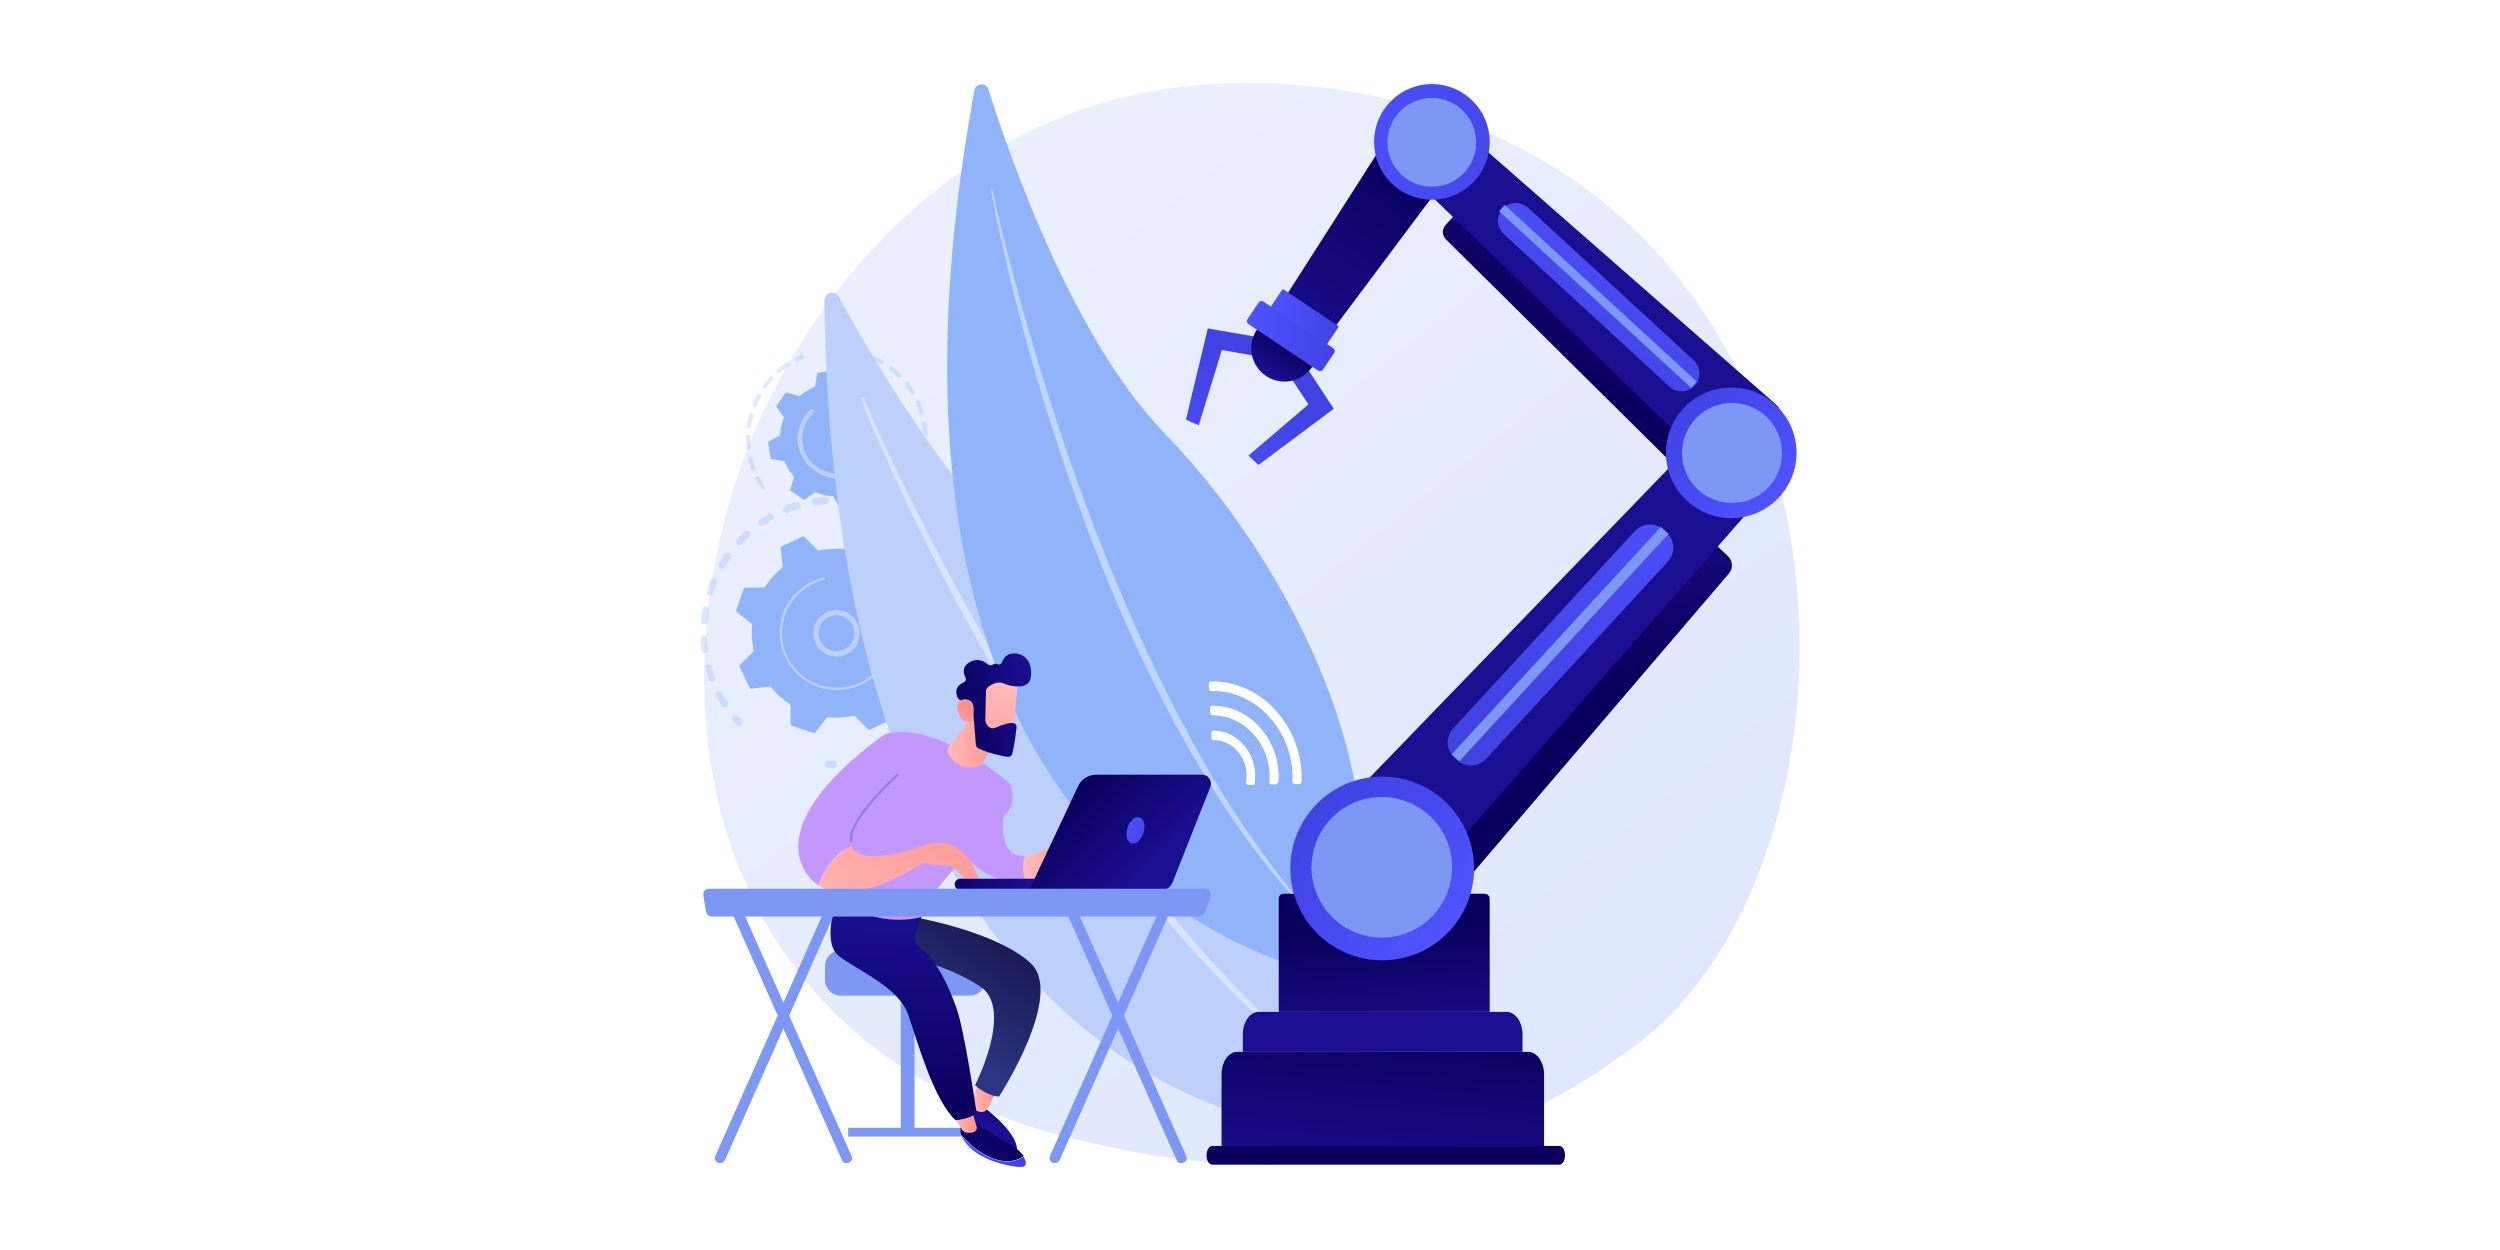 <?xml version="1.0" encoding="utf-8"?>
<!-- Generator: Adobe Illustrator 27.1.0, SVG Export Plug-In . SVG Version: 6.00 Build 0)  -->
<svg version="1.1" xmlns="http://www.w3.org/2000/svg" xmlns:xlink="http://www.w3.org/1999/xlink" x="0px" y="0px"
	 viewBox="0 0 800 400" style="enable-background:new 0 0 800 400;" xml:space="preserve">
<style type="text/css">
	.st0{fill:#FFFFFF;}
	.st1{fill:url(#SVGID_1_);}
	.st2{opacity:0.3;}
	.st3{fill:#91B3FA;}
	.st4{fill:#BDD0FB;}
	.st5{opacity:0.56;fill:#91B3FA;}
	.st6{opacity:0.43;fill:#FFFFFF;}
	.st7{fill:url(#SVGID_00000168094438045558499570000007517331172665388189_);}
	.st8{fill:url(#SVGID_00000160187613733700764780000010897378045934417305_);}
	.st9{fill:url(#SVGID_00000111895971319627284330000001261394534191900309_);}
	.st10{fill:url(#SVGID_00000086651475198550363570000011834906870886051222_);}
	.st11{fill:url(#SVGID_00000077309130429551912110000015325475406432064429_);}
	.st12{fill:url(#SVGID_00000096762131819277891160000011735451586589007500_);}
	.st13{fill:url(#SVGID_00000116938702007880902160000007699184994790740664_);}
	.st14{fill:#7D97F4;}
	.st15{fill:url(#SVGID_00000041273414240280552750000002523534199487319740_);}
	.st16{fill:url(#SVGID_00000028313244964044874550000017563147348514701743_);}
	.st17{fill:url(#SVGID_00000028296195767347683280000004951362397541851803_);}
	.st18{fill:url(#SVGID_00000005230000249744105600000005427111205581147051_);}
	.st19{fill:url(#SVGID_00000017488759168260182970000002044476054728995749_);}
	.st20{fill:url(#SVGID_00000146465961286504690920000001169905263570640268_);}
	.st21{fill:url(#SVGID_00000108994599871248488270000007573260118495572113_);}
	.st22{fill:url(#SVGID_00000063621084524707627800000015205862640454819212_);}
	.st23{fill:url(#SVGID_00000154390792554583019360000000142566634595795365_);}
	.st24{fill:url(#SVGID_00000121262250447440461920000005530068399283559814_);}
	.st25{fill:url(#SVGID_00000074414093691239705370000014038508550657683077_);}
	.st26{fill:url(#SVGID_00000109000610443745110640000011667090667172704693_);}
	.st27{fill:url(#SVGID_00000068656828849849628690000017483536399226905494_);}
	.st28{fill:url(#SVGID_00000021802107054001895480000014152496277788881287_);}
	.st29{fill:url(#SVGID_00000034796674638868811870000004559843546849478838_);}
	.st30{fill:url(#SVGID_00000111169042859159584570000004659317112674658238_);}
	.st31{fill:url(#SVGID_00000060738357072177566090000001031863820631937720_);}
	.st32{fill:url(#SVGID_00000110436581162251144520000003862517129829311894_);}
	.st33{fill:url(#SVGID_00000003065955119878794470000002059210356848516784_);}
	.st34{fill:url(#SVGID_00000013176283841822055640000010170912466428719495_);}
	.st35{fill:url(#SVGID_00000054264677219436343940000007567695641120694958_);}
	.st36{fill:url(#SVGID_00000109710074965531307180000000836024768478132629_);}
	.st37{fill:url(#SVGID_00000119836788477571540140000016134512167361225138_);}
	.st38{fill:url(#SVGID_00000011001685920927546800000015080673458659580840_);}
	.st39{fill:url(#SVGID_00000093138209261943876990000002808544442835849641_);}
	.st40{fill:url(#SVGID_00000132079578671954513260000016114529157132495518_);}
	.st41{fill:url(#SVGID_00000125580822916452134500000015104746544107318416_);}
	.st42{fill:url(#SVGID_00000075840881565752697570000012535577721955467401_);}
	.st43{fill:url(#SVGID_00000019657044227418011890000011643305854262241173_);}
	.st44{fill:url(#SVGID_00000003815791501814431770000013080074417415726754_);}
	.st45{fill:url(#SVGID_00000150786997507845338650000003397234488289399725_);}
	.st46{fill:url(#SVGID_00000031186166140056982130000015567693822525360788_);}
</style>
<g id="Background">
	<g>
		<g>
			<rect class="st0" width="800" height="400"/>
		</g>
	</g>
</g>
<g id="Illustration">
	<g>
		<linearGradient id="SVGID_1_" gradientUnits="userSpaceOnUse" x1="619.164" y1="476.889" x2="309.03" y2="91.722">
			<stop  offset="0" style="stop-color:#DAE3FE"/>
			<stop  offset="1" style="stop-color:#E9EFFD"/>
		</linearGradient>
		<path class="st1" d="M535.2,324c-7.2,7.4-14,12.2-19.4,16c-63.3,44.6-138.1,31.6-154,28.4c-23.5-4.7-68.9-13.8-101.7-51.7
			c-49.7-57.4-41.9-147.8-3.4-207.5c7-10.9,44.3-71.5,119.9-81.2c45.8-5.9,99.2,6,137.8,37.8C595.6,132.7,589.8,267.6,535.2,324z"/>
		<g>
			<g>
				<g class="st2">
					<path class="st3" d="M300.5,175.5c0.5-0.3,1.1-0.2,1.4,0.3c0.7,1,1.5,2,2.1,3c0.3,0.5,0.2,1.2-0.3,1.5c0,0,0,0,0,0
						c-0.5,0.3-1.2,0.2-1.5-0.3c-0.6-1-1.3-2-2-2.9C299.9,176.6,300,175.9,300.5,175.5C300.5,175.5,300.5,175.5,300.5,175.5z
						 M305.5,183.6c0,0,0.1,0,0.1-0.1c0.5-0.3,1.2,0,1.4,0.5c0.5,1.1,1,2.3,1.4,3.4c0.2,0.6-0.1,1.2-0.7,1.4
						c-0.6,0.2-1.2-0.1-1.4-0.7c-0.4-1.1-0.9-2.2-1.3-3.3C304.8,184.5,305,183.9,305.5,183.6z M308.5,192.6c0.1-0.1,0.2-0.1,0.3-0.1
						c0.6-0.1,1.2,0.3,1.3,0.8c0.3,1.2,0.5,2.4,0.6,3.7c0.1,0.6-0.4,1.1-0.9,1.2c-0.6,0.1-1.1-0.3-1.2-0.9c-0.1-1.2-0.3-2.3-0.6-3.5
						C307.9,193.3,308.1,192.8,308.5,192.6z M309.4,202c0.2-0.1,0.4-0.2,0.6-0.2c0.6,0,1.1,0.5,1.1,1.1c0,1.2-0.1,2.5-0.2,3.7
						c-0.1,0.6-0.6,1-1.2,1c-0.6-0.1-1-0.6-1-1.2c0.1-1.2,0.2-2.3,0.2-3.5C308.9,202.6,309.1,202.2,309.4,202z M308.2,211.4
						c0.2-0.1,0.5-0.2,0.8-0.1c0.6,0.1,0.9,0.7,0.8,1.3c-0.3,1.2-0.6,2.4-1,3.6c-0.2,0.6-0.8,0.9-1.4,0.7c-0.6-0.2-0.9-0.8-0.7-1.4
						c0.4-1.1,0.7-2.3,1-3.4C307.7,211.8,307.9,211.6,308.2,211.4z M304.9,220.3c0.3-0.2,0.7-0.2,1.1,0c0.5,0.3,0.8,0.9,0.5,1.5
						c-0.6,1.1-1.2,2.2-1.8,3.2c-0.3,0.5-1,0.7-1.5,0.4c-0.5-0.3-0.7-1-0.4-1.5c0.6-1,1.2-2,1.7-3.1
						C304.6,220.6,304.7,220.4,304.9,220.3z M272.3,243.4c0.1-0.1,0.3-0.1,0.4-0.2c1.2-0.1,2.3-0.3,3.5-0.6c0.6-0.1,1.2,0.2,1.3,0.8
						c0.1,0.6-0.2,1.2-0.8,1.3c-1.2,0.3-2.4,0.5-3.7,0.6c-0.6,0.1-1.1-0.3-1.2-0.9C271.7,244.1,271.9,243.7,272.3,243.4z
						 M299.7,228.3c0.4-0.2,0.9-0.2,1.3,0.1c0.5,0.4,0.5,1.1,0.2,1.5c-0.8,1-1.6,1.9-2.5,2.8c-0.4,0.4-1.1,0.4-1.5,0
						c-0.4-0.4-0.4-1.1,0-1.5c0.8-0.8,1.6-1.7,2.3-2.6C299.6,228.4,299.6,228.4,299.7,228.3z M281.5,241.2c0.1,0,0.1-0.1,0.2-0.1
						c1.1-0.4,2.2-0.9,3.3-1.4c0.5-0.3,1.2,0,1.4,0.5c0.3,0.5,0,1.2-0.5,1.4c-1.1,0.5-2.3,1-3.4,1.4c-0.6,0.2-1.2-0.1-1.4-0.6
						C280.9,242,281.1,241.5,281.5,241.2z M292.9,234.9c0.5-0.3,1.1-0.2,1.4,0.3c0.4,0.5,0.3,1.2-0.2,1.5c-1,0.8-2,1.5-3,2.1
						c0,0,0,0,0,0c-0.5,0.3-1.2,0.2-1.5-0.3c-0.3-0.5-0.2-1.2,0.3-1.5C291,236.4,291.9,235.7,292.9,234.9
						C292.9,234.9,292.9,234.9,292.9,234.9z"/>
					<path class="st3" d="M264.6,243.7c0.2-0.1,0.4-0.2,0.6-0.2c0.6,0,1.1,0.1,1.7,0.1c0.6,0,1.1,0.5,1.1,1.1c0,0.6-0.5,1.1-1.1,1.1
						c-0.6,0-1.2,0-1.8-0.1c-0.6,0-1.1-0.5-1-1.1C264.1,244.2,264.4,243.9,264.6,243.7z"/>
				</g>
				<g class="st2">
					<path class="st3" d="M234.9,229.1c0.4-0.3,1-0.2,1.4,0.2c0.4,0.4,0.7,0.9,1.1,1.3c0.4,0.4,0.4,1.1-0.1,1.5
						c-0.4,0.4-1.1,0.4-1.5-0.1c-0.4-0.4-0.8-0.9-1.2-1.3c-0.4-0.5-0.3-1.1,0.1-1.5C234.8,229.1,234.8,229.1,234.9,229.1z"/>
					<path class="st3" d="M244.7,165.3c0.4-0.3,0.9-0.5,1.3-0.8c0.5-0.3,1.2-0.1,1.5,0.4c0.3,0.5,0.1,1.2-0.4,1.5
						c-1,0.6-2,1.2-2.9,1.8c-0.5,0.3-1.2,0.2-1.5-0.3c-0.3-0.5-0.2-1.2,0.3-1.5C243.5,166.1,244.1,165.7,244.7,165.3z M251.2,162
						c0.1,0,0.1-0.1,0.2-0.1c1.1-0.5,2.3-0.9,3.4-1.2c0.6-0.2,1.2,0.1,1.4,0.7c0.2,0.6-0.1,1.2-0.7,1.4c-1.1,0.3-2.2,0.7-3.3,1.2
						c-0.6,0.2-1.2,0-1.4-0.6C250.6,162.9,250.8,162.3,251.2,162z M238.5,170c0.4-0.3,1-0.2,1.4,0.2c0.4,0.4,0.4,1.1-0.1,1.5
						c-0.9,0.8-1.7,1.6-2.5,2.4c-0.4,0.4-1.1,0.5-1.5,0.1c-0.4-0.4-0.5-1.1-0.1-1.5c0.8-0.9,1.7-1.8,2.6-2.6
						C238.3,170.1,238.4,170.1,238.5,170z M260.2,159.5c0.1-0.1,0.3-0.1,0.4-0.1c1.2-0.2,2.4-0.3,3.6-0.4c0.6,0,1.1,0.4,1.2,1
						c0,0.6-0.4,1.1-1,1.2c-1.1,0.1-2.3,0.2-3.4,0.4c-0.6,0.1-1.2-0.3-1.2-0.9C259.6,160.2,259.8,159.8,260.2,159.5z M232.3,177
						c0.4-0.2,0.8-0.2,1.2,0c0.5,0.3,0.6,1,0.3,1.5c-0.7,0.9-1.3,1.9-1.9,2.9c-0.3,0.5-1,0.7-1.5,0.4c-0.5-0.3-0.7-1-0.4-1.5
						c0.6-1,1.3-2.1,2-3.1C232.1,177.2,232.2,177.1,232.3,177z M227.8,185.2c0.3-0.2,0.7-0.2,1-0.1c0.6,0.2,0.8,0.9,0.6,1.4
						c-0.4,1.1-0.8,2.2-1.2,3.3c-0.2,0.6-0.8,0.9-1.4,0.7c-0.6-0.2-0.9-0.8-0.7-1.4c0.4-1.2,0.8-2.3,1.2-3.4
						C227.5,185.5,227.6,185.3,227.8,185.2z M225.2,194.2c0.2-0.1,0.5-0.2,0.8-0.1c0.6,0.1,1,0.7,0.9,1.3c-0.2,1.1-0.3,2.3-0.4,3.4
						c-0.1,0.6-0.6,1-1.2,1c-0.6-0.1-1-0.6-1-1.2c0.1-1.2,0.3-2.4,0.5-3.6C224.8,194.6,225,194.3,225.2,194.2z M224.6,203.5
						c0.2-0.1,0.3-0.2,0.5-0.2c0.6,0,1.1,0.4,1.1,1c0.1,1.2,0.2,2.3,0.3,3.5c0.1,0.6-0.3,1.1-0.9,1.2c-0.6,0.1-1.1-0.3-1.2-0.9
						c-0.2-1.2-0.3-2.4-0.3-3.6C224.1,204.1,224.3,203.7,224.6,203.5z M226.1,212.7c0.1-0.1,0.2-0.1,0.3-0.1
						c0.6-0.2,1.2,0.2,1.3,0.8c0.3,1.1,0.7,2.2,1.1,3.3c0.2,0.6-0.1,1.2-0.6,1.4c-0.6,0.2-1.2-0.1-1.4-0.6c-0.4-1.1-0.8-2.3-1.1-3.5
						C225.5,213.4,225.7,212.9,226.1,212.7z M229.6,221.4C229.6,221.3,229.6,221.3,229.6,221.4c0.6-0.3,1.2-0.1,1.5,0.4
						c0.4,0.7,0.8,1.5,1.3,2.2c0.2,0.3,0.3,0.5,0.5,0.8c0.3,0.5,0.2,1.2-0.3,1.5c-0.5,0.3-1.2,0.2-1.5-0.3c-0.2-0.3-0.3-0.5-0.5-0.8
						c-0.5-0.8-0.9-1.5-1.3-2.3C228.9,222.3,229.1,221.7,229.6,221.4z"/>
					<path class="st3" d="M269.5,159.1c0.2-0.1,0.4-0.2,0.6-0.2c0.6,0,1.2,0.1,1.8,0.1c0.6,0.1,1,0.6,1,1.2c-0.1,0.6-0.6,1-1.2,1
						c-0.6-0.1-1.1-0.1-1.7-0.1c-0.6,0-1.1-0.6-1-1.2C269.1,159.6,269.3,159.3,269.5,159.1z"/>
				</g>
				<g>
					<path class="st3" d="M274.9,170.6c-0.2-0.1-0.4,0-0.6,0.2l-3.8,4.9c-2.9-0.3-5.8-0.1-8.7,0.5l-4.4-4.4
						c-0.2-0.2-0.4-0.2-0.6-0.1l-6.7,3.2c-0.2,0.1-0.3,0.3-0.3,0.5l0.7,6.1c-2.3,1.9-4.3,4.1-5.8,6.5l-6.2,0c-0.2,0-0.4,0.1-0.5,0.3
						l-2.4,7c-0.1,0.2,0,0.4,0.2,0.6l4.9,3.8c-0.3,2.9-0.1,5.8,0.5,8.7l-4.4,4.4c-0.2,0.2-0.2,0.4-0.1,0.6l3.2,6.7
						c0.1,0.2,0.3,0.3,0.5,0.3l6.1-0.7c1.9,2.3,4.1,4.3,6.5,5.8l0,6.2c0,0.2,0.1,0.4,0.3,0.5l7,2.4c0.2,0.1,0.4,0,0.6-0.2l3.8-4.9
						c2.9,0.3,5.8,0.1,8.7-0.5l4.4,4.4c0.2,0.2,0.4,0.2,0.6,0.1l6.7-3.2c0.2-0.1,0.3-0.3,0.3-0.5l-0.7-6.1c2.3-1.9,4.3-4.1,5.8-6.5
						l6.2,0c0.2,0,0.4-0.1,0.5-0.3l2.4-7c0.1-0.2,0-0.4-0.2-0.6l-4.9-3.8c0.3-2.9,0.1-5.8-0.5-8.7l4.4-4.4c0.2-0.2,0.2-0.4,0.1-0.6
						l-3.2-6.7c-0.1-0.2-0.3-0.3-0.5-0.3l-6.1,0.7c-1.9-2.3-4.1-4.3-6.5-5.8l0-6.2c0-0.2-0.1-0.4-0.3-0.5L274.9,170.6z"/>
					<g>
						<path class="st4" d="M263.8,196.3c3.1-1.9,7.2-1.3,9.6,1.6c2.6,3.2,2.2,7.9-0.9,10.5c-1.5,1.3-3.5,1.9-5.4,1.7
							c-2-0.2-3.8-1.1-5.1-2.6c-2.6-3.2-2.2-7.9,0.9-10.5C263.2,196.7,263.5,196.4,263.8,196.3z M270.7,207.5
							c0.2-0.1,0.5-0.3,0.7-0.5c2.4-2,2.7-5.6,0.7-8.1c-2-2.4-5.6-2.7-8.1-0.7c-2.4,2-2.7,5.6-0.7,8.1c1,1.2,2.4,1.9,3.9,2
							C268.4,208.4,269.7,208.1,270.7,207.5z"/>
					</g>
					<path class="st4" d="M258,187.1c0.5-0.3,1.1-0.6,1.7-0.9l0,0c0.2-0.1,0.4-0.2,0.5-0.3c0.9-0.4,1.8-0.7,2.8-1c0,0,0,0,0,0
						c0,0,0.1,0,0.1,0c0.1,0,0.1,0,0.2-0.1c0.2,0,0.4,0,0.5,0.2c0,0,0,0.1,0.1,0.1c0.1,0.2-0.1,0.5-0.3,0.5
						c-1.2,0.3-2.4,0.7-3.5,1.3c-5.6,2.7-9.1,8-9.7,13.7c-0.4,3.2,0.1,6.5,1.6,9.6c0.3,0.5,0.6,1.1,0.9,1.6c2.1,3.4,5.3,6,9.1,7.3
						c4.4,1.5,9.2,1.3,13.4-0.8c8.7-4.2,12.3-14.7,8.1-23.4c-0.3-0.5-0.5-1.1-0.9-1.6c-1.3-2.2-3.1-4-5.3-5.4
						c-0.1,0-0.1-0.1-0.1-0.1c-0.1-0.1-0.1-0.3,0-0.5c0.1-0.2,0.4-0.3,0.6-0.1c2.2,1.5,4.1,3.4,5.6,5.7c0.3,0.5,0.6,1.1,0.9,1.6
						c4.4,9.1,0.6,20.1-8.5,24.5c-4.4,2.1-9.4,2.4-14,0.8c-4-1.4-7.4-4.1-9.6-7.7c-0.3-0.5-0.6-1.1-0.9-1.7c-2.1-4.4-2.4-9.4-0.8-14
						C251.7,192.7,254.4,189.4,258,187.1z"/>
				</g>
			</g>
			<g>
				<g class="st2">
					<path class="st3" d="M273.6,112.3c0.1-0.3,0.4-0.4,0.7-0.3c0.6,0.1,1.1,0.3,1.7,0.4c0.4,0.1,0.6,0.5,0.5,0.8
						c-0.1,0.4-0.5,0.6-0.8,0.5c-0.5-0.2-1.1-0.3-1.6-0.4c-0.4-0.1-0.6-0.4-0.5-0.8C273.6,112.4,273.6,112.4,273.6,112.3z"/>
					<path class="st3" d="M278.5,114c0.2-0.3,0.5-0.4,0.9-0.3c0.9,0.4,1.8,0.8,2.6,1.3c0.2,0.1,0.4,0.2,0.5,0.3
						c0.3,0.2,0.4,0.6,0.2,0.9c-0.2,0.3-0.6,0.4-0.9,0.2c-0.2-0.1-0.3-0.2-0.5-0.3c-0.8-0.5-1.7-0.9-2.5-1.3
						C278.5,114.7,278.4,114.4,278.5,114C278.5,114,278.5,114,278.5,114z M284.5,117.5C284.5,117.5,284.6,117.5,284.5,117.5
						c0.3-0.4,0.7-0.4,1-0.2c0.9,0.7,1.8,1.5,2.7,2.4c0.3,0.3,0.3,0.7,0,1c-0.3,0.3-0.7,0.3-1,0c-0.8-0.8-1.7-1.6-2.6-2.3
						C284.4,118.2,284.4,117.8,284.5,117.5z M289.5,122.4c0-0.1,0.1-0.1,0.2-0.2c0.3-0.2,0.7-0.2,0.9,0.1c0.7,0.9,1.4,1.9,2,3
						c0.2,0.3,0.1,0.7-0.2,0.9c-0.3,0.2-0.7,0.1-0.9-0.2c-0.6-1-1.2-1.9-1.9-2.8C289.4,123,289.3,122.7,289.5,122.4z M293.1,128.4
						c0.1-0.1,0.2-0.2,0.3-0.3c0.3-0.2,0.7,0,0.9,0.3c0.5,1.1,0.9,2.2,1.2,3.4c0.1,0.4-0.1,0.7-0.4,0.8c-0.4,0.1-0.7-0.1-0.8-0.4
						c-0.3-1.1-0.7-2.2-1.2-3.2C292.9,128.8,293,128.6,293.1,128.4z M295.1,135.1c0.1-0.2,0.3-0.3,0.5-0.3c0.4-0.1,0.7,0.2,0.8,0.5
						c0.2,1.2,0.3,2.4,0.4,3.6c0,0.4-0.3,0.7-0.6,0.7c-0.4,0-0.7-0.3-0.7-0.6c-0.1-1.1-0.2-2.3-0.4-3.4
						C295,135.4,295,135.2,295.1,135.1z M295.4,142.1c0.1-0.2,0.4-0.4,0.6-0.3c0.4,0,0.6,0.4,0.6,0.7c-0.1,1.2-0.3,2.4-0.5,3.5
						c-0.1,0.4-0.4,0.6-0.8,0.5c-0.4-0.1-0.6-0.4-0.5-0.8c0.2-1.1,0.4-2.2,0.5-3.4C295.3,142.3,295.4,142.2,295.4,142.1z M294,148.9
						c0.2-0.3,0.5-0.4,0.8-0.3c0.4,0.1,0.5,0.5,0.4,0.9c-0.4,1.1-0.8,2.2-1.3,3.3c-0.2,0.3-0.6,0.5-0.9,0.3
						c-0.3-0.2-0.5-0.6-0.3-0.9c0.5-1,0.9-2.1,1.3-3.2C294,149,294,149,294,148.9z M289,158C289,158,289,158,289,158
						c0.7-0.9,1.3-1.7,1.8-2.5c0.1-0.1,0.2-0.2,0.2-0.4c0.2-0.3,0.6-0.4,0.9-0.2c0.3,0.2,0.4,0.6,0.2,0.9c-0.1,0.1-0.2,0.3-0.3,0.4
						c-0.6,0.9-1.2,1.7-1.9,2.5c-0.2,0.3-0.7,0.3-0.9,0.1C288.9,158.7,288.8,158.3,289,158z"/>
				</g>
				<g class="st2">
					<path class="st3" d="M242.3,126.3c0.2-0.3,0.6-0.4,0.9-0.3c0.3,0.2,0.4,0.6,0.3,0.9c-0.5,1-1,2-1.4,3c-0.1,0.3-0.5,0.5-0.9,0.4
						c-0.3-0.1-0.5-0.5-0.4-0.9C241.2,128.4,241.7,127.3,242.3,126.3C242.3,126.3,242.3,126.3,242.3,126.3z M244.1,123.4
						C244.1,123.3,244.1,123.3,244.1,123.4c0.7-1,1.5-1.9,2.3-2.8c0.3-0.3,0.7-0.3,0.9,0c0.3,0.3,0.3,0.7,0,0.9
						c-0.8,0.8-1.5,1.7-2.1,2.6c-0.2,0.3-0.6,0.4-0.9,0.2C244,124,243.9,123.7,244.1,123.4z M239.7,132.6c0.1-0.3,0.5-0.4,0.8-0.3
						c0.4,0.1,0.6,0.5,0.5,0.8c-0.3,1.1-0.5,2.2-0.7,3.3c-0.1,0.4-0.4,0.6-0.8,0.6c-0.4-0.1-0.6-0.4-0.6-0.8
						c0.2-1.2,0.4-2.3,0.7-3.5C239.7,132.7,239.7,132.7,239.7,132.6z M248.8,118.3c0-0.1,0.1-0.1,0.1-0.2c0.9-0.8,1.8-1.5,2.8-2.1
						c0.3-0.2,0.7-0.1,0.9,0.2c0.2,0.3,0.1,0.7-0.2,0.9c-0.9,0.6-1.8,1.3-2.7,2c-0.3,0.2-0.7,0.2-0.9-0.1
						C248.6,118.9,248.6,118.6,248.8,118.3z M238.8,139.4c0.1-0.2,0.3-0.3,0.6-0.3c0.4,0,0.7,0.3,0.7,0.7c0,1.1,0,2.2,0.1,3.4
						c0,0.4-0.2,0.7-0.6,0.7c-0.4,0-0.7-0.2-0.7-0.6c-0.1-1.2-0.2-2.3-0.2-3.5C238.7,139.6,238.7,139.5,238.8,139.4z M239.5,146.3
						c0.1-0.2,0.2-0.3,0.4-0.3c0.4-0.1,0.7,0.1,0.8,0.5c0.3,1.1,0.6,2.2,0.9,3.2c0.1,0.3-0.1,0.7-0.4,0.9c-0.3,0.1-0.7-0.1-0.9-0.4
						c-0.4-1.1-0.7-2.2-1-3.4C239.4,146.6,239.4,146.4,239.5,146.3z M241.8,152.7c0.1-0.1,0.2-0.2,0.3-0.3c0.3-0.2,0.7,0,0.9,0.3
						c0.5,1,1.1,2,1.7,2.9c0.2,0.3,0.1,0.7-0.2,0.9c-0.3,0.2-0.7,0.1-0.9-0.2c-0.6-1-1.2-2-1.8-3
						C241.7,153.2,241.7,152.9,241.8,152.7z"/>
					<path class="st3" d="M254.5,114.5c0.1-0.1,0.2-0.2,0.3-0.3c0.5-0.3,1-0.5,1.6-0.7c0.3-0.1,0.7,0,0.9,0.4c0.1,0.3,0,0.7-0.4,0.9
						c-0.5,0.2-1,0.4-1.5,0.7c-0.3,0.2-0.7,0-0.9-0.3C254.4,114.9,254.4,114.7,254.5,114.5z"/>
				</g>
				<g>
					<path class="st3" d="M261.8,119.3c-0.1,0-0.3,0.1-0.3,0.3l-0.7,4.1c-1.8,0.8-3.5,1.8-5,3.1l-4-1.2c-0.1,0-0.3,0-0.4,0.1
						l-2.9,4.1c-0.1,0.1-0.1,0.3,0,0.4l2.4,3.4c-0.8,1.8-1.2,3.8-1.3,5.7l-3.6,2c-0.1,0.1-0.2,0.2-0.2,0.4l0.8,4.9
						c0,0.1,0.1,0.3,0.3,0.3l4.1,0.7c0.8,1.8,1.8,3.5,3.1,5l-1.2,4c0,0.1,0,0.3,0.1,0.4l4.1,2.9c0.1,0.1,0.3,0.1,0.4,0l3.4-2.4
						c1.8,0.8,3.8,1.2,5.7,1.3l2,3.6c0.1,0.1,0.2,0.2,0.4,0.2l4.9-0.8c0.1,0,0.3-0.1,0.3-0.3l0.7-4.1c1.8-0.8,3.5-1.8,5-3.1l4,1.2
						c0.1,0,0.3,0,0.4-0.1l2.9-4.1c0.1-0.1,0.1-0.3,0-0.4l-2.4-3.4c0.8-1.8,1.2-3.8,1.3-5.7l3.6-2c0.1-0.1,0.2-0.2,0.2-0.4l-0.8-4.9
						c0-0.1-0.1-0.3-0.3-0.3l-4.1-0.7c-0.8-1.8-1.8-3.5-3.1-5l1.2-4c0-0.1,0-0.3-0.1-0.4l-4.1-2.9c-0.1-0.1-0.3-0.1-0.4,0l-3.4,2.4
						c-1.8-0.8-3.8-1.2-5.7-1.3l-2-3.6c-0.1-0.1-0.2-0.2-0.4-0.2L261.8,119.3z"/>
					<path class="st5" d="M263.5,137.9c0.5-0.9,1.4-1.7,2.4-2.1c1.2-0.5,2.6-0.6,3.9-0.1c2.6,1,3.9,4,2.9,6.6c-1,2.6-4,3.9-6.6,2.9
						c-1.3-0.5-2.3-1.4-2.8-2.7c-0.5-1.2-0.6-2.6-0.1-3.9C263.3,138.3,263.4,138.1,263.5,137.9z M271.2,142.2
						c0.1-0.2,0.2-0.3,0.2-0.5c0.7-1.9-0.2-4.1-2.1-4.8c-0.9-0.4-1.9-0.3-2.9,0.1c-0.9,0.4-1.6,1.1-2,2.1l0,0
						c-0.4,0.9-0.3,1.9,0.1,2.9c0.4,0.9,1.1,1.6,2.1,2C268.3,144.6,270.3,143.8,271.2,142.2z"/>
					<path class="st4" d="M256.9,134.2c0.2-0.4,0.4-0.7,0.7-1.1c0.5-0.7,1.1-1.4,1.7-1.9c0,0,0.1-0.1,0.1-0.1
						c0.2-0.2,0.5-0.2,0.8-0.1c0.1,0,0.1,0.1,0.2,0.1c0.3,0.3,0.2,0.7,0,0.9c-0.6,0.5-1.1,1.2-1.6,1.8l0,0c0,0-0.1,0.1-0.1,0.1
						c-1.1,1.6-1.7,3.3-1.9,5.2c-0.1,1-0.1,2,0.1,3c0,0,0,0,0,0c0,0,0,0.1,0,0.1c0.5,3,2.1,5.6,4.6,7.3c0.3,0.2,0.6,0.4,1,0.6
						c2.3,1.3,4.9,1.7,7.5,1.3c3-0.5,5.6-2.1,7.3-4.6c1.7-2.5,2.4-5.5,1.9-8.4c-0.5-3-2.1-5.6-4.6-7.3c-0.3-0.2-0.6-0.4-1-0.6
						c-1.4-0.8-3-1.3-4.7-1.4c-0.1,0-0.2,0-0.3-0.1c-0.2-0.1-0.4-0.4-0.3-0.6c0-0.4,0.4-0.6,0.7-0.6c1.8,0.1,3.6,0.7,5.3,1.6
						c0.4,0.2,0.7,0.4,1.1,0.7c2.8,2,4.6,4.9,5.2,8.2c0.6,3.3-0.2,6.7-2.2,9.4c-2,2.8-4.9,4.6-8.2,5.2c-2.9,0.5-5.8,0-8.3-1.5
						c-0.4-0.2-0.7-0.4-1.1-0.7C255.3,147,253.7,139.8,256.9,134.2z"/>
				</g>
			</g>
		</g>
		<g>
			<g>
				<path class="st4" d="M263.8,96.1c0-2.5,3.3-3.4,4.6-1.2c11.6,21.4,43.9,76.6,79.9,101.6c58.6,40.7,108.9,117,88.7,167.1
					C436.9,363.6,267.1,370.8,263.8,96.1z"/>
				<path class="st6" d="M275.7,127.7c0.2,0.7,0.5,1.3,0.7,2l0.7,1.9l1.5,3.7c1,2.5,2.1,5,3.2,7.4c2.2,4.9,4.4,9.9,6.7,14.7
					c4.6,9.8,9.4,19.4,14.3,29c4.9,9.6,10.2,19,15.6,28.4c5.4,9.3,11,18.6,16.8,27.6c11.7,18.1,24.4,35.7,38.2,52.2
					c7,8.2,14.3,16.2,21.9,23.8c7.7,7.5,15.8,14.7,24.4,21.3c0.2,0.1,0.5,0.1,0.6-0.1c0.1-0.2,0.1-0.4-0.1-0.6l0,0
					c-8.3-6.9-16.1-14.2-23.6-21.9c-7.5-7.7-14.6-15.8-21.4-24c-6.8-8.3-13.4-16.8-19.7-25.5c-6.3-8.7-12.3-17.7-18.2-26.6
					c-11.7-18-22.5-36.7-32.7-55.6c-5.1-9.5-10-19.1-14.7-28.7c-2.4-4.8-4.7-9.7-7-14.6l-3.3-7.3l-1.6-3.7l-0.8-1.9
					c-0.3-0.6-0.5-1.3-0.7-1.8l0-0.1c-0.1-0.2-0.3-0.3-0.5-0.3C275.8,127.3,275.7,127.5,275.7,127.7z"/>
			</g>
			<g>
				<path class="st3" d="M311.8,28.9c0.4-2.4,3.8-2.6,4.5-0.3c7,22.2,27.2,80,56.4,110.1c47.6,49,80.8,129.9,52.7,173.2
					C425.4,311.9,264.5,287.5,311.8,28.9z"/>
				<path class="st6" d="M317.2,60.8c0.1,0.7,0.2,1.3,0.3,2l0.4,1.9l0.7,3.8c0.5,2.5,1.1,5,1.6,7.6c1.1,5,2.3,10.1,3.5,15.1
					c2.5,10,5.2,20,8.1,29.9c2.9,9.9,6.1,19.7,9.4,29.5c3.4,9.8,6.9,19.5,10.7,29c7.6,19.2,16.3,38,26.3,56.1
					c5.1,9,10.4,17.9,16.2,26.4c5.9,8.5,12.1,16.7,19,24.5c0.2,0.2,0.4,0.2,0.6,0c0.2-0.1,0.2-0.4,0-0.6l0,0
					c-6.5-8-12.5-16.3-18.2-24.9c-5.7-8.6-10.8-17.5-15.7-26.5c-4.9-9-9.5-18.3-13.8-27.6c-4.3-9.3-8.3-18.8-12.2-28.3
					c-7.7-19.1-14.4-38.6-20.5-58.2c-3-9.8-5.9-19.7-8.6-29.7c-1.3-5-2.6-10-3.9-14.9l-1.8-7.5l-0.9-3.8l-0.4-1.9
					c-0.1-0.6-0.3-1.3-0.4-1.8l0-0.1c0-0.2-0.2-0.4-0.5-0.3C317.3,60.4,317.2,60.6,317.2,60.8z"/>
			</g>
		</g>
		<g>
			<g>
				
					<linearGradient id="SVGID_00000164496099507532192680000012095084071531568573_" gradientUnits="userSpaceOnUse" x1="446.487" y1="332.837" x2="452.823" y2="256.173">
					<stop  offset="0" style="stop-color:#09005D"/>
					<stop  offset="1" style="stop-color:#1A0F91"/>
				</linearGradient>
				<path style="fill:url(#SVGID_00000164496099507532192680000012095084071531568573_);" d="M387.9,366.7H499c1,0,1.8,1.3,1.8,3
					c0,1.6-0.8,3-1.8,3H387.9c-1,0-1.8-1.3-1.8-3C386.1,368.1,386.9,366.7,387.9,366.7z"/>
				
					<linearGradient id="SVGID_00000181045910963044779000000000243596698866761878_" gradientUnits="userSpaceOnUse" x1="445.025" y1="326.948" x2="439.956" y2="382.711">
					<stop  offset="0" style="stop-color:#09005D"/>
					<stop  offset="1" style="stop-color:#1A0F91"/>
				</linearGradient>
				<path style="fill:url(#SVGID_00000181045910963044779000000000243596698866761878_);" d="M395.9,336.6H489
					c2.8,0,5.1,3.2,5.1,7.2v23H390.9v-23C390.9,339.8,393.1,336.6,395.9,336.6z"/>
				
					<linearGradient id="SVGID_00000057141651798268744690000002192686012310727575_" gradientUnits="userSpaceOnUse" x1="435.6" y1="241.941" x2="439.402" y2="292.635">
					<stop  offset="0" style="stop-color:#09005D"/>
					<stop  offset="1" style="stop-color:#1A0F91"/>
				</linearGradient>
				<path style="fill:url(#SVGID_00000057141651798268744690000002192686012310727575_);" d="M402.8,323.8h79.3
					c2.8,0,5.1,3.2,5.1,7.2v5.6h-89.5v-5.6C397.7,327,400,323.8,402.8,323.8z"/>
				
					<linearGradient id="SVGID_00000157275790495892169950000018440371730803271308_" gradientUnits="userSpaceOnUse" x1="-1551.4" y1="297.27" x2="-1554.466" y2="339.172" gradientTransform="matrix(-1 0 0 1 -1108.998 0)">
					<stop  offset="0" style="stop-color:#09005D"/>
					<stop  offset="1" style="stop-color:#1A0F91"/>
				</linearGradient>
				<path style="fill:url(#SVGID_00000157275790495892169950000018440371730803271308_);" d="M409.3,323.8h67.4v-36.2
					c0-0.9-0.7-1.6-1.6-1.6h-64.3c-0.9,0-1.6,0.7-1.6,1.6V323.8z"/>
			</g>
			<g>
				<g>
					
						<linearGradient id="SVGID_00000116197177337648318080000002325207578014316706_" gradientUnits="userSpaceOnUse" x1="502.935" y1="214.656" x2="513.072" y2="129.756">
						<stop  offset="0" style="stop-color:#09005D"/>
						<stop  offset="0.434" style="stop-color:#100774"/>
						<stop  offset="1" style="stop-color:#1A0F91"/>
					</linearGradient>
					<path style="fill:url(#SVGID_00000116197177337648318080000002325207578014316706_);" d="M552.9,177.9c1.6,1.5,1.8,4.1,0.3,5.7
						L461,291.4c-1.5,1.8-4.2,1.9-5.9,0.3l-7.8-7.2l101.6-110.3L552.9,177.9z"/>
					
						<linearGradient id="SVGID_00000183226554117199156650000003054376811096255882_" gradientUnits="userSpaceOnUse" x1="540.102" y1="60.269" x2="518.557" y2="131.241">
						<stop  offset="0" style="stop-color:#09005D"/>
						<stop  offset="1" style="stop-color:#1A0F91"/>
					</linearGradient>
					<path style="fill:url(#SVGID_00000183226554117199156650000003054376811096255882_);" d="M540.3,143.3
						c3.1-3.3,8.3-3.4,11.7-0.4l8.3,7.6c3.3,3.1,3.6,8.2,0.6,11.6L450.8,287.7l-23.1-21.2c-1.9-1.7-2-4.6-0.2-6.5L540.3,143.3z"/>
					
						<linearGradient id="SVGID_00000034062348577671405360000003036647031098680763_" gradientUnits="userSpaceOnUse" x1="-2086.513" y1="-1361.737" x2="-2119.618" y2="-1265.098" gradientTransform="matrix(-0.736 -0.677 -0.677 0.736 -1928.242 -273.22)">
						<stop  offset="0" style="stop-color:#4F52FF"/>
						<stop  offset="1" style="stop-color:#4042E2"/>
					</linearGradient>
					<path style="fill:url(#SVGID_00000034062348577671405360000003036647031098680763_);" d="M532.4,169.6l0.9,0.8
						c2.7,2.5,2.9,6.6,0.4,9.3l-58.1,63.1c-2.5,2.7-6.6,2.9-9.3,0.4l-0.9-0.8c-2.7-2.5-2.9-6.6-0.4-9.3l58.1-63.1
						C525.6,167.3,529.7,167.1,532.4,169.6z"/>
					
						<rect x="449.9" y="204.7" transform="matrix(0.677 -0.736 0.736 0.677 9.282 433.944)" class="st14" width="98.9" height="3.3"/>
				</g>
				<g>
					
						<linearGradient id="SVGID_00000170964078152998650680000000160404634535778724_" gradientUnits="userSpaceOnUse" x1="-2146.419" y1="-1200.182" x2="-2087.615" y2="-1200.182" gradientTransform="matrix(-0.736 -0.677 -0.677 0.736 -1928.242 -273.22)">
						<stop  offset="0" style="stop-color:#4F52FF"/>
						<stop  offset="1" style="stop-color:#4042E2"/>
					</linearGradient>
					<circle style="fill:url(#SVGID_00000170964078152998650680000000160404634535778724_);" cx="442.3" cy="277.9" r="29.4"/>
					
						<ellipse transform="matrix(0.902 -0.431 0.431 0.902 -76.551 217.507)" class="st14" cx="442.3" cy="277.9" rx="22.5" ry="22.5"/>
				</g>
			</g>
			<g>
				<g>
					
						<linearGradient id="SVGID_00000161610531169148659830000000497932620429845174_" gradientUnits="userSpaceOnUse" x1="503.142" y1="119.131" x2="551.293" y2="45.636">
						<stop  offset="0" style="stop-color:#09005D"/>
						<stop  offset="1" style="stop-color:#1A0F91"/>
					</linearGradient>
					<path style="fill:url(#SVGID_00000161610531169148659830000000497932620429845174_);" d="M554.2,150.3l-5.8,6.3
						c-1.3,1.4-3.4,1.4-4.8,0.1l-80.9-80.1c-1.3-1.3-1.3-3.3-0.1-4.6l3-3.3L554.2,150.3z"/>
					
						<linearGradient id="SVGID_00000055708724299754133110000004284855869967207575_" gradientUnits="userSpaceOnUse" x1="583.638" y1="-71.822" x2="557.024" y2="-10.989">
						<stop  offset="0" style="stop-color:#09005D"/>
						<stop  offset="1" style="stop-color:#1A0F91"/>
					</linearGradient>
					<path style="fill:url(#SVGID_00000055708724299754133110000004284855869967207575_);" d="M461,44l-6.1,6.6
						c-2.5,2.7-2.3,6.8,0.3,9.4l96.4,93.2l17.1-18.5c1.4-1.5,1.3-3.8-0.3-5.2l-98-85.9C467.7,41.1,463.5,41.3,461,44z"/>
					
						<linearGradient id="SVGID_00000165918748863752546280000000845569305557057927_" gradientUnits="userSpaceOnUse" x1="-2039.487" y1="-1409.107" x2="-2047.925" y2="-1359.684" gradientTransform="matrix(-0.736 -0.677 -0.677 0.736 -1928.242 -273.22)">
						<stop  offset="0" style="stop-color:#4F52FF"/>
						<stop  offset="1" style="stop-color:#4042E2"/>
					</linearGradient>
					<path style="fill:url(#SVGID_00000165918748863752546280000000845569305557057927_);" d="M489,66.5l53,48.8
						c2.3,2.2,2.5,5.8,0.3,8.1c-2.2,2.3-5.8,2.5-8.1,0.3l-53-48.8c-2.3-2.2-2.5-5.8-0.3-8.1C483,64.5,486.6,64.3,489,66.5z"/>
					
						<rect x="510.2" y="53.3" transform="matrix(0.677 -0.736 0.736 0.677 95.071 406.994)" class="st14" width="2.7" height="83.5"/>
				</g>
				<g>
					
						<linearGradient id="SVGID_00000043446014622469610090000008240514826288373133_" gradientUnits="userSpaceOnUse" x1="-2130.008" y1="-1373.695" x2="-2088.181" y2="-1373.695" gradientTransform="matrix(-0.736 -0.677 -0.677 0.736 -1928.242 -273.22)">
						<stop  offset="0" style="stop-color:#4F52FF"/>
						<stop  offset="1" style="stop-color:#4042E2"/>
					</linearGradient>
					<circle style="fill:url(#SVGID_00000043446014622469610090000008240514826288373133_);" cx="554" cy="144.9" r="20.9"/>
					
						<ellipse transform="matrix(0.781 -0.625 0.625 0.781 31.008 378.04)" class="st14" cx="554" cy="144.9" rx="16" ry="16"/>
				</g>
			</g>
			<g>
				
					<linearGradient id="SVGID_00000034049090887758415110000018178885133901108620_" gradientUnits="userSpaceOnUse" x1="1027.239" y1="-25.69" x2="1110.508" y2="-25.69" gradientTransform="matrix(-0.509 0.736 0.823 0.569 995.607 -688.506)">
					<stop  offset="0" style="stop-color:#09005D"/>
					<stop  offset="1" style="stop-color:#1A0F91"/>
				</linearGradient>
				<path style="fill:url(#SVGID_00000034049090887758415110000018178885133901108620_);" d="M406.7,111.7l5.8,4
					c2.4,1.6,5.1,1.7,6.3,0.1L461.3,59l-16.3-11.2c-1.3-0.9-2.9-0.9-3.5,0l-37.2,58.2C403.3,107.5,404.4,110.1,406.7,111.7z"/>
			</g>
			<g>
				
					<linearGradient id="SVGID_00000129921470357695984000000006847288720439413897_" gradientUnits="userSpaceOnUse" x1="-32.13" y1="245.683" x2="-92.649" y2="303.142" gradientTransform="matrix(-0.854 0.52 0.52 0.854 265.849 -155.868)">
					<stop  offset="0" style="stop-color:#4F52FF"/>
					<stop  offset="1" style="stop-color:#4042E2"/>
				</linearGradient>
				<circle style="fill:url(#SVGID_00000129921470357695984000000006847288720439413897_);" cx="458.2" cy="45.4" r="18.5"/>
				
					<ellipse transform="matrix(3.445760e-02 -0.999 0.999 3.445760e-02 397.031 501.737)" class="st14" cx="458.2" cy="45.4" rx="14.2" ry="14.2"/>
			</g>
			<g>
				
					<linearGradient id="SVGID_00000072270013396478890760000013867879840130750635_" gradientUnits="userSpaceOnUse" x1="903.419" y1="-3947.522" x2="859.011" y2="-3948.057" gradientTransform="matrix(-0.558 0.83 -0.83 -0.558 -2382.071 -2785.124)">
					<stop  offset="0" style="stop-color:#4F52FF"/>
					<stop  offset="1" style="stop-color:#4042E2"/>
				</linearGradient>
				<polygon style="fill:url(#SVGID_00000072270013396478890760000013867879840130750635_);" points="417.5,116.6 426.8,130.8 
					402.7,148.8 399.5,145.8 418.7,129.4 411.4,118.4 				"/>
				
					<linearGradient id="SVGID_00000084512948209894052540000013688282134541151140_" gradientUnits="userSpaceOnUse" x1="406.392" y1="101.583" x2="428.341" y2="101.583">
					<stop  offset="0" style="stop-color:#4F52FF"/>
					<stop  offset="1" style="stop-color:#4042E2"/>
				</linearGradient>
				<path style="fill:url(#SVGID_00000084512948209894052540000013688282134541151140_);" d="M424.4,110.5l3.9-5.8
					c0.1-0.1,0-0.3-0.1-0.4l-17.5-11.7c-0.1-0.1-0.3,0-0.4,0.1l-3.9,5.8c-0.1,0.1,0,0.3,0.1,0.4l17.5,11.7
					C424.2,110.6,424.3,110.6,424.4,110.5z"/>
				
					<linearGradient id="SVGID_00000116220471858881695300000009837617980263205277_" gradientUnits="userSpaceOnUse" x1="903.762" y1="-3919.419" x2="859.354" y2="-3919.954" gradientTransform="matrix(-0.558 0.83 -0.83 -0.558 -2382.071 -2785.124)">
					<stop  offset="0" style="stop-color:#4F52FF"/>
					<stop  offset="1" style="stop-color:#4042E2"/>
				</linearGradient>
				<polygon style="fill:url(#SVGID_00000116220471858881695300000009837617980263205277_);" points="403.2,108 386.5,105.1 
					379.5,134.3 383.6,136.1 391,112 404,114.3 				"/>
				
					<linearGradient id="SVGID_00000049944555762377126190000006478730532574937220_" gradientUnits="userSpaceOnUse" x1="843.161" y1="-3934.093" x2="855.303" y2="-3934.093" gradientTransform="matrix(-0.558 0.83 -0.83 -0.558 -2382.071 -2785.124)">
					<stop  offset="0" style="stop-color:#09005D"/>
					<stop  offset="1" style="stop-color:#1A0F91"/>
				</linearGradient>
				<path style="fill:url(#SVGID_00000049944555762377126190000006478730532574937220_);" d="M403.1,104.3
					c-2.4,2.7-3.4,6.6-2.2,10.4c1.8,5.6,7.8,8.7,13.4,6.9c2.8-0.9,5-2.9,6.3-5.3L403.1,104.3z"/>
				
					<linearGradient id="SVGID_00000061452032800810178400000007807345153781802890_" gradientUnits="userSpaceOnUse" x1="399.084" y1="107.55" x2="427.14" y2="107.55">
					<stop  offset="0" style="stop-color:#4F52FF"/>
					<stop  offset="1" style="stop-color:#4042E2"/>
				</linearGradient>
				<path style="fill:url(#SVGID_00000061452032800810178400000007807345153781802890_);" d="M407.1,98.4l-2.8-1.9
					c-0.5-0.3-1.2-0.2-1.6,0.4l-3.5,5.2c-0.4,0.5-0.2,1.3,0.3,1.6l22.3,14.9c0.5,0.3,1.2,0.2,1.6-0.4l3.5-5.2
					c0.4-0.5,0.2-1.3-0.3-1.6l-2.6-1.7L407.1,98.4z"/>
			</g>
		</g>
		<g>
			<g>
				
					<rect x="288.3" y="315.4" transform="matrix(-1 -1.224647e-16 1.224647e-16 -1 580.947 678.193)" class="st14" width="4.4" height="47.4"/>
				<path class="st14" d="M271.3,363.7h38.4v-2.6c0-0.1-0.1-0.2-0.2-0.2h-37.9c-0.1,0-0.2,0.1-0.2,0.2V363.7z"/>
				<path class="st14" d="M264,313.6c0,2.8,2.3,5,5,5h41.3c2.8,0,5-2.3,5-5v-4.5c0-2.8-2.3-5-5-5H269c-2.8,0-5,2.3-5,5V313.6z"/>
			</g>
			<g>
				
					<linearGradient id="SVGID_00000066482130513805058720000014215710780053620354_" gradientUnits="userSpaceOnUse" x1="2557.367" y1="345.307" x2="2549.629" y2="360.525" gradientTransform="matrix(1 0 0 1 -2231.809 0)">
					<stop  offset="0" style="stop-color:#09005D"/>
					<stop  offset="1" style="stop-color:#1A0F91"/>
				</linearGradient>
				<path style="fill:url(#SVGID_00000066482130513805058720000014215710780053620354_);" d="M314.9,354.4c0,0,12.5,9,10.3,15.1
					c0,0-13.7-5.9-15.4-10.6c-1.7-4.7,0.3-6.7,0.3-6.7L314.9,354.4z"/>
				
					<linearGradient id="SVGID_00000096759017237038123920000017901121356759149214_" gradientUnits="userSpaceOnUse" x1="2542.652" y1="351.363" x2="2550.361" y2="351.363" gradientTransform="matrix(1 0 0 1 -2231.809 0)">
					<stop  offset="0" style="stop-color:#FEBBBA"/>
					<stop  offset="1" style="stop-color:#FF928E"/>
				</linearGradient>
				<path style="fill:url(#SVGID_00000096759017237038123920000017901121356759149214_);" d="M313,346.8l-2,5.9
					c-0.3,0.9,0,1.9,0.8,2.4c0.4,0.3,0.9,0.5,1.7,0.7c1.1,0.2,2.1-0.2,2.6-1.2l2.4-4.6L313,346.8z"/>
				
					<linearGradient id="SVGID_00000007403501825583581300000016630854026844011679_" gradientUnits="userSpaceOnUse" x1="2531.985" y1="330.966" x2="2564.743" y2="285.053" gradientTransform="matrix(1 0 0 1 -2231.809 0)">
					<stop  offset="0" style="stop-color:#2B3582"/>
					<stop  offset="0.231" style="stop-color:#252A70"/>
					<stop  offset="0.729" style="stop-color:#19164F"/>
					<stop  offset="1" style="stop-color:#150E42"/>
				</linearGradient>
				<path style="fill:url(#SVGID_00000007403501825583581300000016630854026844011679_);" d="M293.1,293.6c0,0,25.7,4.5,36.7,14.6
					c11,10.2-10.1,42.7-10.1,42.7s-3.5,0-7.7-3.6c0,0,12.5-24.4,1.7-31.6c-12.2-8-26.2-9.8-26.2-9.8l5.2-11.5L293.1,293.6z"/>
				
					<linearGradient id="SVGID_00000016770671155873333040000008883641430342639516_" gradientUnits="userSpaceOnUse" x1="2552.876" y1="360.694" x2="2526.05" y2="395.774" gradientTransform="matrix(1 0 0 1 -2231.809 0)">
					<stop  offset="0" style="stop-color:#09005D"/>
					<stop  offset="1" style="stop-color:#1A0F91"/>
				</linearGradient>
				<path style="fill:url(#SVGID_00000016770671155873333040000008883641430342639516_);" d="M323.1,366.1c-2.8-1.3-10.5-6.7-11.9-7
					c-1.3-0.2-3.6,1.3-3.6,1.3s-0.6,1,0,2.7c1.8,2.2,5.9,6.4,11.4,8c4,1.2,6.8,0.1,8.6-1.2C326.6,368.6,324.9,367,323.1,366.1z"/>
				
					<linearGradient id="SVGID_00000047743693403892892250000012107579475492737180_" gradientUnits="userSpaceOnUse" x1="2539.451" y1="368.291" x2="2560.179" y2="368.291" gradientTransform="matrix(1 0 0 1 -2231.809 0)">
					<stop  offset="0" style="stop-color:#4F52FF"/>
					<stop  offset="1" style="stop-color:#4042E2"/>
				</linearGradient>
				<path style="fill:url(#SVGID_00000047743693403892892250000012107579475492737180_);" d="M319,371.2c-5.5-1.6-9.5-5.8-11.4-8
					c0.4,1.2,1.3,2.7,3.3,4.5c4.9,4.4,14.2,6,16.2,5.7c1.6-0.2,1.4-1.7,0.4-3.3C325.8,371.3,323,372.4,319,371.2z"/>
				
					<linearGradient id="SVGID_00000017516525275026416050000001172147299672752569_" gradientUnits="userSpaceOnUse" x1="2537.078" y1="358.477" x2="2544.312" y2="358.477" gradientTransform="matrix(1 0 0 1 -2231.809 0)">
					<stop  offset="0" style="stop-color:#FEBBBA"/>
					<stop  offset="1" style="stop-color:#FF928E"/>
				</linearGradient>
				<path style="fill:url(#SVGID_00000017516525275026416050000001172147299672752569_);" d="M305.3,356.6c0,0.8,1.6,3.4,2.5,4.8
					c0.4,0.7,1.2,1.1,2,1.1c0.5,0,1.1,0,1.7-0.2c0.8-0.2,1.3-1.1,1-1.9l-1.8-6L305.3,356.6z"/>
				
					<linearGradient id="SVGID_00000132784653576127970880000011442122889025635254_" gradientUnits="userSpaceOnUse" x1="2520.177" y1="353.846" x2="2521.983" y2="292.455" gradientTransform="matrix(1 0 0 1 -2231.809 0)">
					<stop  offset="0" style="stop-color:#09005D"/>
					<stop  offset="1" style="stop-color:#1A0F91"/>
				</linearGradient>
				<path style="fill:url(#SVGID_00000132784653576127970880000011442122889025635254_);" d="M268.3,285.9c0,0-5.7,15.3,0,19.9
					c5.7,4.6,19.3,9.9,22.4,19.1s8.2,27.2,15.1,33.6c0,0,4.9-0.5,6.7-2.4c0,0-3.9-26.8-6.5-33.7c-2.2-6-5.6-14.6-11.9-19.4
					c-1.8-1.4-1.5-3.6-0.7-5.7l1.5-3.9L268.3,285.9z"/>
				
					<linearGradient id="SVGID_00000109023229087696905980000014762325554879820473_" gradientUnits="userSpaceOnUse" x1="384.571" y1="165.865" x2="359.227" y2="207.261">
					<stop  offset="0" style="stop-color:#FF928E"/>
					<stop  offset="1" style="stop-color:#C398FE"/>
				</linearGradient>
				<path style="fill:url(#SVGID_00000109023229087696905980000014762325554879820473_);" d="M327.9,273.9
					c-9.6,0.6-6.6-14.7-6.4-15.3l-14.5,10.3c0,0,0.8,8.2,12.9,12.5c3.1,1.1,5.9,1.1,8.3,0.6C327.1,278.8,327.3,276.1,327.9,273.9z"
					/>
				
					<linearGradient id="SVGID_00000033348883878609712980000000160101727236856457_" gradientUnits="userSpaceOnUse" x1="2559.184" y1="275.048" x2="2584.422" y2="275.048" gradientTransform="matrix(1 0 0 1 -2231.809 0)">
					<stop  offset="0" style="stop-color:#FEBBBA"/>
					<stop  offset="1" style="stop-color:#FF928E"/>
				</linearGradient>
				<path style="fill:url(#SVGID_00000033348883878609712980000000160101727236856457_);" d="M346.4,269.3c-3.6-2.5-7.6,0-7.6,0
					c-4.8,3.1-8.3,4.4-10.9,4.6c-0.6,2.2-0.8,4.9,0.2,8c5.3-1.1,9.2-5,10.8-7c0.6-0.7,1.7-0.8,2.4-0.3c0.7,0.6,1.5,1.4,1.3,2.2
					c-0.3,1.7,1.7,2.2,1.8,1.6c0.1-0.6-0.7-4.2-0.7-4.2s3.9,3.9,5.4,5.4c1.5,1.5,3.4,0,3.4,0S350,271.8,346.4,269.3z"/>
				
					<linearGradient id="SVGID_00000044877934225653815790000013450157404593661592_" gradientUnits="userSpaceOnUse" x1="361.464" y1="151.718" x2="336.12" y2="193.114">
					<stop  offset="0" style="stop-color:#FF928E"/>
					<stop  offset="1" style="stop-color:#C398FE"/>
				</linearGradient>
				<path style="fill:url(#SVGID_00000044877934225653815790000013450157404593661592_);" d="M283.3,234.9c0,0,13.9-5.6,39.8,15.8
					c0,0,2.2,4.5-0.2,8.5c-2.4,4-24.9,23.4-28,34.2c0,0-13.4,4.4-27.3-6C267.7,287.5,268.9,257.5,283.3,234.9z"/>
				
					<linearGradient id="SVGID_00000006673366548598418820000014184876528091452840_" gradientUnits="userSpaceOnUse" x1="2535.104" y1="237.802" x2="2551.849" y2="237.802" gradientTransform="matrix(1 0 0 1 -2231.809 0)">
					<stop  offset="0" style="stop-color:#FEBBBA"/>
					<stop  offset="1" style="stop-color:#FF928E"/>
				</linearGradient>
				<path style="fill:url(#SVGID_00000006673366548598418820000014184876528091452840_);" d="M310.8,230l-6.9,8.3
					c-0.7,0.8-0.8,2-0.4,2.9c1,1.9,3.2,4.8,8.2,4.4c1.5-0.1,2.8-1,3.5-2.4l4.8-9.9L310.8,230z"/>
				
					<linearGradient id="SVGID_00000014598175733227357380000011622800739943491210_" gradientUnits="userSpaceOnUse" x1="342.853" y1="140.324" x2="317.509" y2="181.719">
					<stop  offset="0" style="stop-color:#FF928E"/>
					<stop  offset="1" style="stop-color:#C398FE"/>
				</linearGradient>
				<path style="fill:url(#SVGID_00000014598175733227357380000011622800739943491210_);" d="M272.5,270.5
					c-1.6-6.6,14.8-21.3,14.8-21.3l-4-14.3c0,0-35.4,23.5-26.4,42.5c1.3,2.7,3,4.6,5,5.9C264.7,275.6,269.3,272.1,272.5,270.5z"/>
				
					<linearGradient id="SVGID_00000004546698348632388440000014451808803994786976_" gradientUnits="userSpaceOnUse" x1="348.903" y1="144.028" x2="323.559" y2="185.423">
					<stop  offset="0" style="stop-color:#9364E1"/>
					<stop  offset="1" style="stop-color:#9678E9"/>
				</linearGradient>
				<path style="fill:url(#SVGID_00000004546698348632388440000014451808803994786976_);" d="M272.5,269.6c-0.2,0-0.3-0.1-0.4-0.3
					c-1.7-6.7,14.2-21,14.9-21.6c0.2-0.1,0.4-0.1,0.5,0c0.1,0.2,0.1,0.4,0,0.5c-0.2,0.1-16.2,14.6-14.6,20.9
					C272.9,269.3,272.8,269.5,272.5,269.6C272.5,269.6,272.5,269.6,272.5,269.6z"/>
				
					<linearGradient id="SVGID_00000098216364599375297230000008562278554330797218_" gradientUnits="userSpaceOnUse" x1="266.504" y1="306.789" x2="312.546" y2="252.298">
					<stop  offset="0" style="stop-color:#FEBBBA"/>
					<stop  offset="1" style="stop-color:#FF928E"/>
				</linearGradient>
				<path style="fill:url(#SVGID_00000098216364599375297230000008562278554330797218_);" d="M297.3,270c0,0-19.4,7.5-24.2,1.9
					c-0.3-0.4-0.5-0.8-0.6-1.3c-3.2,1.6-7.7,5.1-10.6,12.8c10.2,6.5,27.7-3.6,32.4-6.6c0.8-0.5,1.7-0.7,2.6-0.5
					c1.8,0.4,5,0.9,6.7,0.7c2.5-0.4,6,8.4,10.1,5.7C313.6,282.6,310.2,267.3,297.3,270z"/>
				<g>
					
						<linearGradient id="SVGID_00000114041912705713201740000009209478718844874937_" gradientUnits="userSpaceOnUse" x1="3185.886" y1="-455.987" x2="3164.953" y2="-428.295" gradientTransform="matrix(0.968 -0.25 0.25 0.968 -2649.185 1456.593)">
						<stop  offset="0" style="stop-color:#FEBBBA"/>
						<stop  offset="1" style="stop-color:#FF928E"/>
					</linearGradient>
					<path style="fill:url(#SVGID_00000114041912705713201740000009209478718844874937_);" d="M325.7,217.8
						c0.1,0.3-1.6,18.4-1.6,18.4l-10.4-1.2l-1-17.5C312.8,217.6,324.5,213.3,325.7,217.8z"/>
					
						<linearGradient id="SVGID_00000026867873399974965850000010877227218404625596_" gradientUnits="userSpaceOnUse" x1="3169.899" y1="-449.307" x2="3194.904" y2="-449.307" gradientTransform="matrix(0.968 -0.25 0.25 0.968 -2649.185 1456.593)">
						<stop  offset="0" style="stop-color:#09005D"/>
						<stop  offset="1" style="stop-color:#1A0F91"/>
					</linearGradient>
					<path style="fill:url(#SVGID_00000026867873399974965850000010877227218404625596_);" d="M315.5,221.2l-0.2,9.2
						c0,0.1,0,0.2,0,0.3c0.2,0.7,1,3.1,3.4,2.1c2.2-0.9,4.1-1.6,5.6-1.4c0.7,0.1,1.1,0.7,1,1.4c-0.2,1.7-0.6,5.4-1.4,8.5
						c-0.2,0.6-0.8,1-1.5,0.9c-2-0.3-6.1-1.2-9.3-2.7c-0.4-0.2-0.7-0.6-0.8-1.1c-0.2-2.3-0.7-9.3-1.1-11.3c-0.4-1.8-2.8-2.7-3.8-3
						c-0.3-0.1-0.6-0.3-0.8-0.6c-0.6-1.1-1.5-3.6,1.7-5.1c0.7-0.3,1-1.1,0.6-1.7c-0.6-1.3-1.1-3.4,1.4-4.8c2.5-1.5,4.6-0.3,5.8,0.7
						c0.5,0.4,1.2,0.4,1.7,0c0.3-0.2,0.7-0.3,1.2-0.1c0.7,0.3,1.5,0,1.7-0.7c0.5-1.3,1.6-2.9,4.2-2.7c4.6,0.3,5.7,5.2,4.8,8.3
						c-0.9,3.1-5.9,2.5-8.5,1.3c-2-0.9-4.3,0.5-5.2,1.3C315.7,220.4,315.5,220.8,315.5,221.2z"/>
					
						<linearGradient id="SVGID_00000019645929071467292210000004946095941095017604_" gradientUnits="userSpaceOnUse" x1="3155.228" y1="-434.057" x2="3172.017" y2="-451.283" gradientTransform="matrix(0.968 -0.25 0.25 0.968 -2649.185 1456.593)">
						<stop  offset="0" style="stop-color:#FEBBBA"/>
						<stop  offset="1" style="stop-color:#FF928E"/>
					</linearGradient>
					<path style="fill:url(#SVGID_00000019645929071467292210000004946095941095017604_);" d="M311.2,230.7c0,0,1.3-5.4-0.8-6.5
						c-2.1-1.1-4.8-0.1-3.8,3.6C308,232.5,311.2,230.7,311.2,230.7z"/>
				</g>
			</g>
			<g>
				
					<linearGradient id="SVGID_00000109025988088561441560000000637847542060445350_" gradientUnits="userSpaceOnUse" x1="8246.641" y1="809.289" x2="8213.815" y2="818.285" gradientTransform="matrix(-0.999 -4.940000e-02 -4.940000e-02 0.999 8577.032 -126.91)">
					<stop  offset="0" style="stop-color:#09005D"/>
					<stop  offset="1" style="stop-color:#1A0F91"/>
				</linearGradient>
				<path style="fill:url(#SVGID_00000109025988088561441560000000637847542060445350_);" d="M307.2,284.8
					C307.3,284.9,307.3,284.9,307.2,284.8l40.8,0c1,0,1.8-0.8,1.8-1.8c0-1-0.8-1.8-1.8-1.8l-40.7,0c-1,0-1.8,0.8-1.8,1.8
					C305.5,284,306.3,284.8,307.2,284.8z"/>
				
					<linearGradient id="SVGID_00000086678305985968434940000002750588445237573557_" gradientUnits="userSpaceOnUse" x1="8189.081" y1="252.818" x2="8165.79" y2="277.435" gradientTransform="matrix(-1 0 0 1 8533.817 0)">
					<stop  offset="0" style="stop-color:#09005D"/>
					<stop  offset="1" style="stop-color:#1A0F91"/>
				</linearGradient>
				<path style="fill:url(#SVGID_00000086678305985968434940000002750588445237573557_);" d="M384.7,247.9h-33.9
					c-2.5,0-4.8,1.4-5.8,3.7l-15.7,33.3h42.2c1.6,0,3.1-1,3.7-2.5l12.2-30.8C387.9,249.8,386.6,247.9,384.7,247.9z"/>
				
					<linearGradient id="SVGID_00000165229411114436610650000010774243381634348168_" gradientUnits="userSpaceOnUse" x1="8175.001" y1="258.947" x2="8164.432" y2="274.862" gradientTransform="matrix(-1 0 0 1 8533.817 0)">
					<stop  offset="0" style="stop-color:#4F52FF"/>
					<stop  offset="1" style="stop-color:#4042E2"/>
				</linearGradient>
				<path style="fill:url(#SVGID_00000165229411114436610650000010774243381634348168_);" d="M360.8,264.9c-0.7,2.3-0.2,4.5,1.2,5
					c1.4,0.5,3.1-1,3.9-3.3c0.7-2.3,0.2-4.5-1.2-5C363.2,261.1,361.5,262.6,360.8,264.9z"/>
			</g>
			<g>
				<g>
					<path class="st14" d="M378,372.2c0.2,0,0.5,0,0.7-0.1c0.9-0.4,1.3-1.3,0.9-2.2l-35.9-80.8c-0.4-0.8-1.4-1.2-2.2-0.9
						c-0.9,0.4-1.3,1.3-0.9,2.2l35.9,80.8C376.7,371.9,377.3,372.2,378,372.2z"/>
					<path class="st14" d="M337.5,372.2c0.7,0,1.3-0.4,1.6-1l35.9-80.8c0.4-0.8,0-1.8-0.9-2.2c-0.9-0.4-1.9,0-2.2,0.9l-35.9,80.8
						c-0.4,0.8,0,1.8,0.9,2.2C337.1,372.2,337.3,372.2,337.5,372.2z"/>
					<path class="st14" d="M270.9,372.2c0.2,0,0.5,0,0.7-0.1c0.9-0.4,1.3-1.3,0.9-2.2l-35.9-80.8c-0.4-0.8-1.4-1.2-2.2-0.9
						c-0.9,0.4-1.3,1.3-0.9,2.2l35.9,80.8C269.6,371.9,270.2,372.2,270.9,372.2z"/>
					<path class="st14" d="M230.4,372.2c0.7,0,1.3-0.4,1.6-1l35.9-80.8c0.4-0.8,0-1.8-0.9-2.2c-0.9-0.4-1.9,0-2.2,0.9l-35.9,80.8
						c-0.4,0.8,0,1.8,0.9,2.2C230,372.2,230.2,372.2,230.4,372.2z"/>
				</g>
				<path class="st14" d="M225.1,286.6c-0.1-0.5,0-1.1,0.3-1.5c0.3-0.4,0.7-0.7,1.2-0.7h159.1c0.6,0,1.2,0.4,1.5,1
					c0.3,0.6,0.4,1.3,0.1,2l-1.7,4.3c-0.4,1-1.3,1.6-2.2,1.6H227.7c-0.9,0-1.6-0.7-1.8-1.7L225.1,286.6z"/>
			</g>
		</g>
		<g>
			<g>
				<path class="st0" d="M389.7,236.9c5.6,0.8,9.7,6.3,9.2,12.3c0,0.4-0.1,0.7-0.2,1.1c-0.1,0.5,0.3,0.9,0.7,0.9l1.5,0
					c0.3,0,0.6-0.3,0.6-0.6c0.1-0.3,0.1-0.7,0.1-1c0.7-7.7-4.6-14.7-11.7-15.7c-0.5-0.1-1.1-0.1-1.6-0.1c-0.4,0-0.7,0.4-0.7,0.8
					l0.1,1.6c0,0.4,0.3,0.7,0.7,0.7C388.8,236.8,389.2,236.9,389.7,236.9z"/>
				<path class="st0" d="M390.4,229.1c9.6,1.3,16.7,10.8,15.8,21.1l0,0c0,0.5,0.3,0.9,0.7,0.8l1.5,0c0.3-0.3,0.4-0.4,0.7-0.7
					c0.9-11.9-7.3-22.8-18.4-24.3c-1-0.1-1.9-0.2-2.9-0.2c-0.4,0-0.7,0.4-0.6,0.8l0.1,1.6c0,0.4,0.3,0.7,0.7,0.7
					C388.7,228.9,389.5,229,390.4,229.1z"/>
				<path class="st0" d="M391.1,221.3c13.2,1.8,23.1,14.5,22.5,28.8c0,0.4,0.3,0.8,0.7,0.8l1.5,0c0.4,0,0.6-0.3,0.7-0.7
					c0.6-15.8-10.4-29.9-25-31.9c-1.4-0.2-2.7-0.3-4.1-0.2c-0.4,0-0.7,0.4-0.6,0.8l0.1,1.6c0,0.4,0.4,0.7,0.7,0.7
					C388.6,221.1,389.8,221.1,391.1,221.3z"/>
			</g>
		</g>
	</g>
</g>
</svg>
